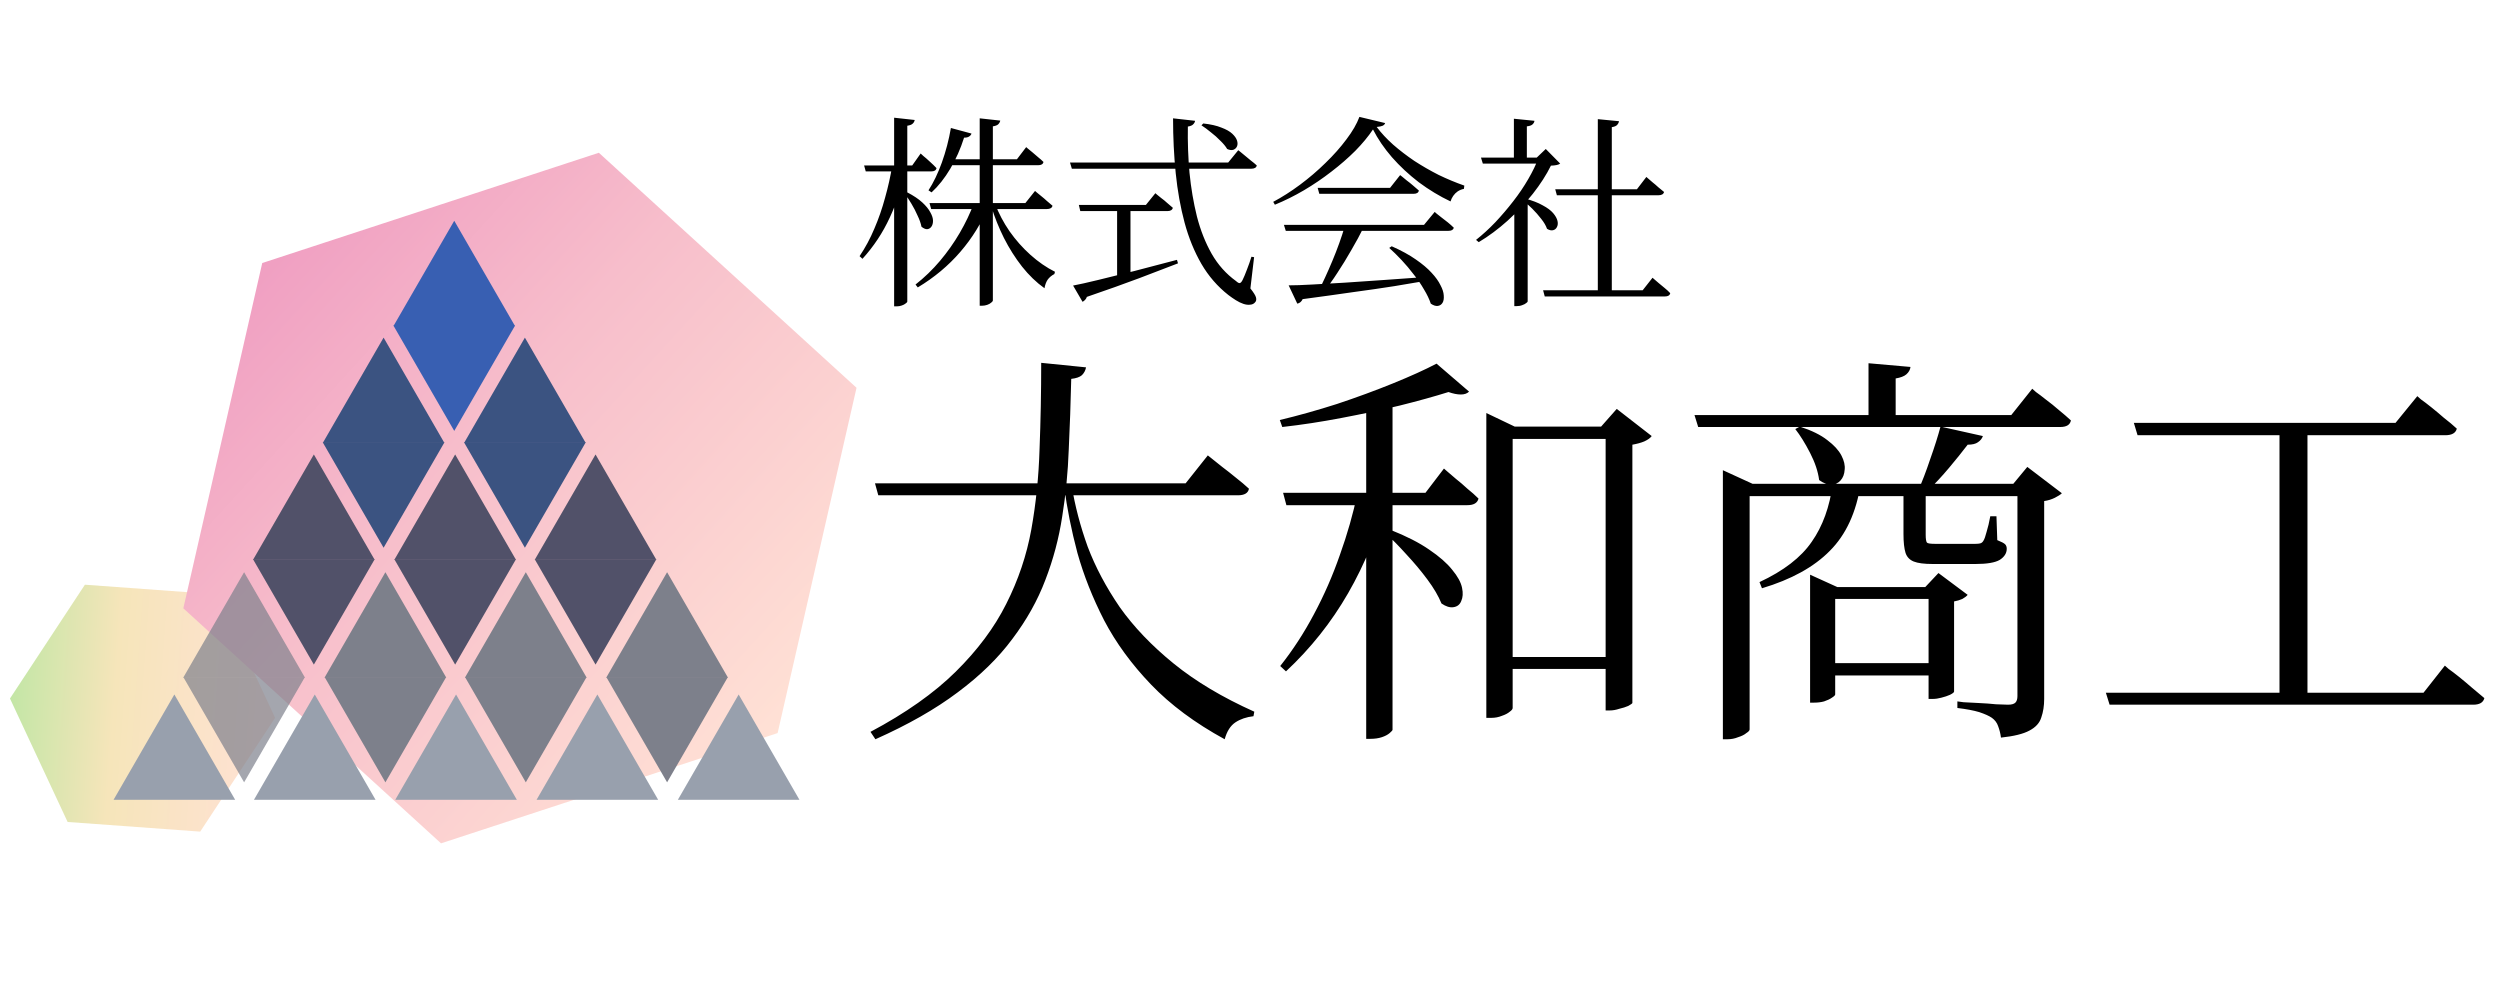 <svg width="474" height="189" viewBox="0 0 474 189" fill="none" xmlns="http://www.w3.org/2000/svg">
<path d="M1.892 132.437L16.099 110.861L41.235 112.692L52.165 136.1L37.958 157.676L12.822 155.845L1.892 132.437Z" fill="url(#paint0_linear_198_90)"/>
<path d="M49.722 49.868L113.541 28.962L162.398 73.524L147.436 138.992L83.617 159.898L34.76 115.336L49.722 49.868Z" fill="url(#paint1_linear_198_90)"/>
<path d="M59.678 131.674L71.204 151.638H48.151L59.678 131.674Z" fill="#98A0AD"/>
<path d="M86.468 131.674L97.994 151.638H74.941L86.468 131.674Z" fill="#98A0AD"/>
<path d="M113.259 131.674L124.785 151.638H101.732L113.259 131.674Z" fill="#98A0AD"/>
<path d="M140.049 131.674L151.575 151.638H128.522L140.049 131.674Z" fill="#98A0AD"/>
<path d="M33.058 131.674L44.585 151.638H21.532L33.058 131.674Z" fill="#98A0AD"/>
<path d="M86.125 41.857L97.651 61.822H74.599L86.125 41.857Z" fill="#385FB2"/>
<path d="M86.125 81.7L74.599 61.736H97.651L86.125 81.7Z" fill="#385FB2"/>
<path d="M86.297 86.165L97.823 106.129H74.77L86.297 86.165Z" fill="#515169"/>
<path d="M86.297 126.007L74.771 106.043H97.823L86.297 126.007Z" fill="#515169"/>
<path d="M73.072 108.49L84.598 128.454H61.546L73.072 108.49Z" fill="#7D808B"/>
<path d="M73.073 148.332L61.546 128.368H84.599L73.073 148.332Z" fill="#7D808B"/>
<path d="M99.691 108.49L111.217 128.454H88.165L99.691 108.49Z" fill="#7D808B"/>
<path d="M99.692 148.332L88.165 128.368H111.218L99.692 148.332Z" fill="#7D808B"/>
<path d="M72.729 64.011L84.255 83.975H61.203L72.729 64.011Z" fill="#3B5381"/>
<path d="M72.73 103.853L61.203 83.889H84.256L72.73 103.853Z" fill="#3B5381"/>
<path d="M59.506 86.165L71.032 106.129H47.979L59.506 86.165Z" fill="#515169"/>
<path d="M59.506 126.007L47.98 106.043H71.032L59.506 126.007Z" fill="#515169"/>
<g opacity="0.7">
<path d="M46.283 108.49L57.809 128.454H34.757L46.283 108.49Z" fill="#7D808B"/>
<path d="M46.283 148.332L34.757 128.368H57.81L46.283 148.332Z" fill="#7D808B"/>
</g>
<path d="M99.519 64.011L111.046 83.975H87.993L99.519 64.011Z" fill="#3B5381"/>
<path d="M99.52 103.853L87.993 83.889H111.046L99.52 103.853Z" fill="#3B5381"/>
<path d="M112.915 86.165L124.441 106.129H101.389L112.915 86.165Z" fill="#515169"/>
<path d="M112.915 126.007L101.389 106.043H124.441L112.915 126.007Z" fill="#515169"/>
<path d="M126.482 108.49L138.008 128.454H114.956L126.482 108.49Z" fill="#7D808B"/>
<path d="M126.483 148.332L114.956 128.368H138.009L126.483 148.332Z" fill="#7D808B"/>
<path d="M184.659 38.503H187.389V39.127C186.115 42.247 184.347 45.12 182.085 47.746C179.823 50.372 177.132 52.621 174.012 54.493L173.583 53.947C175.273 52.621 176.82 51.126 178.224 49.462C179.628 47.798 180.876 46.03 181.968 44.158C183.06 42.286 183.957 40.401 184.659 38.503ZM176.235 38.503H194.409L196.242 36.202C196.242 36.202 196.346 36.293 196.554 36.475C196.788 36.657 197.074 36.891 197.412 37.177C197.776 37.463 198.14 37.775 198.504 38.113C198.894 38.425 199.245 38.724 199.557 39.01C199.453 39.426 199.102 39.634 198.504 39.634H176.547L176.235 38.503ZM180.291 24.268L184.191 25.321C184.139 25.529 183.996 25.711 183.762 25.867C183.554 26.023 183.229 26.101 182.787 26.101C182.111 28.233 181.24 30.196 180.174 31.99C179.108 33.784 177.925 35.279 176.625 36.475L176.04 36.085C176.976 34.655 177.821 32.9 178.575 30.82C179.329 28.714 179.901 26.53 180.291 24.268ZM163.833 31.366H172.959L174.558 29.104C174.558 29.104 174.727 29.26 175.065 29.572C175.429 29.858 175.845 30.222 176.313 30.664C176.781 31.08 177.197 31.483 177.561 31.873C177.483 32.289 177.158 32.497 176.586 32.497H164.145L163.833 31.366ZM169.176 31.366H171.75V31.99C171.074 35.24 170.06 38.321 168.708 41.233C167.382 44.119 165.653 46.732 163.521 49.072L162.975 48.565C164.067 46.953 165.003 45.211 165.783 43.339C166.589 41.467 167.265 39.517 167.811 37.489C168.383 35.461 168.838 33.42 169.176 31.366ZM169.527 22.318L173.427 22.747C173.375 23.033 173.245 23.267 173.037 23.449C172.855 23.631 172.517 23.761 172.023 23.839V57.145C172.023 57.275 171.919 57.405 171.711 57.535C171.529 57.691 171.282 57.821 170.97 57.925C170.684 58.029 170.385 58.081 170.073 58.081H169.527V22.318ZM172.023 36.475C173.219 37.099 174.168 37.736 174.87 38.386C175.572 39.036 176.079 39.66 176.391 40.258C176.729 40.856 176.898 41.389 176.898 41.857C176.898 42.325 176.794 42.702 176.586 42.988C176.378 43.274 176.105 43.43 175.767 43.456C175.455 43.456 175.104 43.3 174.714 42.988C174.584 42.338 174.337 41.636 173.973 40.882C173.635 40.102 173.245 39.348 172.803 38.62C172.361 37.892 171.945 37.255 171.555 36.709L172.023 36.475ZM185.751 22.435L189.651 22.864C189.599 23.124 189.469 23.358 189.261 23.566C189.079 23.748 188.741 23.878 188.247 23.956V56.95C188.247 57.08 188.143 57.223 187.935 57.379C187.727 57.561 187.467 57.704 187.155 57.808C186.843 57.912 186.531 57.964 186.219 57.964H185.751V22.435ZM180.252 30.196H192.81L194.565 27.895C194.565 27.895 194.669 27.986 194.877 28.168C195.111 28.35 195.397 28.584 195.735 28.87C196.073 29.156 196.437 29.468 196.827 29.806C197.217 30.118 197.555 30.417 197.841 30.703C197.763 31.119 197.425 31.327 196.827 31.327H180.252V30.196ZM188.676 38.659C189.352 40.453 190.262 42.182 191.406 43.846C192.576 45.51 193.902 47.005 195.384 48.331C196.866 49.657 198.413 50.723 200.025 51.529L199.908 51.958C199.362 52.244 198.933 52.608 198.621 53.05C198.335 53.492 198.14 54.025 198.036 54.649C196.502 53.557 195.085 52.192 193.785 50.554C192.485 48.89 191.341 47.083 190.353 45.133C189.365 43.157 188.559 41.142 187.935 39.088L188.676 38.659ZM202.872 30.82H232.863L234.774 28.48C234.774 28.48 234.891 28.571 235.125 28.753C235.359 28.935 235.658 29.182 236.022 29.494C236.386 29.78 236.763 30.092 237.153 30.43C237.569 30.742 237.946 31.054 238.284 31.366C238.206 31.782 237.855 31.99 237.231 31.99H203.223L202.872 30.82ZM204.549 38.854H217.263L219.057 36.631C219.057 36.631 219.161 36.722 219.369 36.904C219.577 37.06 219.85 37.281 220.188 37.567C220.552 37.827 220.916 38.126 221.28 38.464C221.67 38.776 222.034 39.088 222.372 39.4C222.268 39.816 221.917 40.024 221.319 40.024H204.822L204.549 38.854ZM222.411 22.435L226.584 22.903C226.558 23.137 226.441 23.358 226.233 23.566C226.051 23.774 225.713 23.917 225.219 23.995C225.167 26.933 225.271 29.858 225.531 32.77C225.817 35.656 226.285 38.412 226.935 41.038C227.611 43.664 228.547 46.03 229.743 48.136C230.939 50.216 232.473 51.932 234.345 53.284C234.657 53.57 234.891 53.7 235.047 53.674C235.229 53.648 235.411 53.453 235.593 53.089C235.827 52.621 236.1 51.971 236.412 51.139C236.75 50.281 237.036 49.462 237.27 48.682L237.777 48.76L237.075 54.688C237.673 55.442 238.024 56.001 238.128 56.365C238.232 56.755 238.193 57.054 238.011 57.262C237.777 57.574 237.452 57.743 237.036 57.769C236.646 57.821 236.217 57.769 235.749 57.613C235.281 57.457 234.8 57.223 234.306 56.911C233.812 56.599 233.344 56.274 232.902 55.936C230.848 54.324 229.145 52.361 227.793 50.047C226.441 47.707 225.375 45.094 224.595 42.208C223.815 39.296 223.256 36.176 222.918 32.848C222.58 29.52 222.411 26.049 222.411 22.435ZM228.144 23.41C229.548 23.566 230.692 23.826 231.576 24.19C232.486 24.528 233.175 24.918 233.643 25.36C234.111 25.802 234.41 26.231 234.54 26.647C234.67 27.063 234.67 27.427 234.54 27.739C234.41 28.051 234.176 28.272 233.838 28.402C233.5 28.506 233.11 28.454 232.668 28.246C232.382 27.752 231.953 27.232 231.381 26.686C230.835 26.114 230.237 25.581 229.587 25.087C228.963 24.567 228.365 24.125 227.793 23.761L228.144 23.41ZM211.803 38.932H214.338V52.738L211.803 53.089V38.932ZM203.457 54.142C204.575 53.934 206.148 53.583 208.176 53.089C210.204 52.595 212.518 52.023 215.118 51.373C217.718 50.697 220.396 49.995 223.152 49.267L223.347 49.93C221.319 50.71 218.875 51.646 216.015 52.738C213.181 53.804 209.866 54.987 206.07 56.287C205.992 56.521 205.875 56.716 205.719 56.872C205.563 57.028 205.407 57.145 205.251 57.223L203.457 54.142ZM263.868 46.693C265.688 47.499 267.209 48.331 268.431 49.189C269.679 50.047 270.68 50.892 271.434 51.724C272.188 52.53 272.747 53.31 273.111 54.064C273.501 54.792 273.709 55.442 273.735 56.014C273.787 56.612 273.709 57.08 273.501 57.418C273.293 57.756 272.994 57.951 272.604 58.003C272.214 58.055 271.772 57.912 271.278 57.574C270.992 56.716 270.563 55.819 269.991 54.883C269.445 53.921 268.795 52.972 268.041 52.036C267.313 51.074 266.546 50.164 265.74 49.306C264.934 48.448 264.154 47.681 263.4 47.005L263.868 46.693ZM243.432 42.637H269.991L272.019 40.18C272.019 40.18 272.136 40.284 272.37 40.492C272.604 40.674 272.916 40.921 273.306 41.233C273.696 41.519 274.099 41.831 274.515 42.169C274.931 42.507 275.308 42.845 275.646 43.183C275.542 43.573 275.204 43.768 274.632 43.768H243.783L243.432 42.637ZM249.828 35.617H263.556L265.467 33.199C265.467 33.199 265.584 33.29 265.818 33.472C266.052 33.654 266.351 33.901 266.715 34.213C267.105 34.499 267.495 34.811 267.885 35.149C268.301 35.487 268.678 35.812 269.016 36.124C268.938 36.54 268.6 36.748 268.002 36.748H250.14L249.828 35.617ZM244.329 54.103C245.473 54.103 246.955 54.051 248.775 53.947C250.595 53.843 252.649 53.726 254.937 53.596C257.251 53.44 259.721 53.271 262.347 53.089C264.999 52.881 267.729 52.686 270.537 52.504L270.576 53.206C268.73 53.518 266.65 53.869 264.336 54.259C262.022 54.623 259.422 55 256.536 55.39C253.676 55.806 250.491 56.248 246.981 56.716C246.773 57.184 246.435 57.47 245.967 57.574L244.329 54.103ZM254.898 43.144H258.525C257.875 44.47 257.108 45.887 256.224 47.395C255.366 48.903 254.482 50.346 253.572 51.724C252.688 53.102 251.843 54.259 251.037 55.195H249.945C250.361 54.467 250.79 53.609 251.232 52.621C251.7 51.607 252.168 50.541 252.636 49.423C253.104 48.305 253.533 47.2 253.923 46.108C254.313 45.016 254.638 44.028 254.898 43.144ZM260.319 24.541C259.435 25.867 258.317 27.219 256.965 28.597C255.613 29.949 254.105 31.262 252.441 32.536C250.803 33.81 249.061 34.993 247.215 36.085C245.395 37.151 243.562 38.061 241.716 38.815L241.404 38.269C243.068 37.385 244.758 36.306 246.474 35.032C248.19 33.758 249.802 32.38 251.31 30.898C252.844 29.416 254.17 27.921 255.288 26.413C256.432 24.905 257.251 23.488 257.745 22.162L262.62 23.332C262.568 23.54 262.412 23.709 262.152 23.839C261.918 23.943 261.541 24.021 261.021 24.073C261.879 25.217 262.919 26.335 264.141 27.427C265.363 28.493 266.702 29.52 268.158 30.508C269.64 31.47 271.174 32.354 272.76 33.16C274.372 33.94 275.997 34.616 277.635 35.188L277.557 35.812C277.141 35.89 276.751 36.046 276.387 36.28C276.049 36.514 275.763 36.8 275.529 37.138C275.295 37.476 275.126 37.827 275.022 38.191C272.942 37.203 270.94 35.994 269.016 34.564C267.118 33.108 265.415 31.522 263.907 29.806C262.425 28.09 261.229 26.335 260.319 24.541ZM302.946 22.591L306.963 22.981C306.911 23.267 306.781 23.514 306.573 23.722C306.391 23.904 306.066 24.034 305.598 24.112V55.78H302.946V22.591ZM292.572 55.039H311.448L313.32 52.66C313.32 52.66 313.424 52.751 313.632 52.933C313.866 53.115 314.152 53.362 314.49 53.674C314.854 53.96 315.231 54.272 315.621 54.61C316.011 54.922 316.362 55.247 316.674 55.585C316.596 56.001 316.258 56.209 315.66 56.209H292.884L292.572 55.039ZM294.873 35.89H310.356L312.15 33.55C312.15 33.55 312.254 33.641 312.462 33.823C312.696 34.005 312.982 34.252 313.32 34.564C313.684 34.85 314.048 35.162 314.412 35.5C314.802 35.812 315.166 36.111 315.504 36.397C315.4 36.813 315.049 37.021 314.451 37.021H295.185L294.873 35.89ZM289.647 36.709V57.145C289.647 57.223 289.556 57.327 289.374 57.457C289.192 57.613 288.945 57.743 288.633 57.847C288.321 57.977 287.957 58.042 287.541 58.042H287.112V38.971L289.647 36.709ZM287.034 22.513L290.934 22.903C290.908 23.163 290.778 23.397 290.544 23.605C290.336 23.787 289.985 23.904 289.491 23.956V30.508H287.034V22.513ZM280.794 29.884H292.494V31.015H281.145L280.794 29.884ZM291.714 29.884H291.363L293.079 28.246L295.809 31.015C295.523 31.249 294.938 31.379 294.054 31.405C293.196 33.147 292.052 34.928 290.622 36.748C289.192 38.542 287.593 40.245 285.825 41.857C284.057 43.443 282.237 44.795 280.365 45.913L279.858 45.484C281.106 44.496 282.328 43.378 283.524 42.13C284.72 40.856 285.851 39.53 286.917 38.152C288.009 36.748 288.958 35.344 289.764 33.94C290.596 32.51 291.246 31.158 291.714 29.884ZM289.14 37.645C290.518 38.009 291.636 38.438 292.494 38.932C293.378 39.4 294.041 39.894 294.483 40.414C294.925 40.934 295.198 41.428 295.302 41.896C295.406 42.338 295.367 42.728 295.185 43.066C295.029 43.378 294.782 43.573 294.444 43.651C294.106 43.729 293.729 43.638 293.313 43.378C293.105 42.78 292.741 42.156 292.221 41.506C291.701 40.83 291.129 40.18 290.505 39.556C289.881 38.932 289.283 38.412 288.711 37.996L289.14 37.645Z" fill="black"/>
<path d="M165.9 91.646H224.79L229.002 86.342C229.002 86.342 229.262 86.55 229.782 86.966C230.302 87.382 230.952 87.902 231.732 88.526C232.564 89.15 233.422 89.826 234.306 90.554C235.242 91.282 236.074 91.984 236.802 92.66C236.646 93.492 235.944 93.908 234.696 93.908H166.524L165.9 91.646ZM197.412 68.792L205.914 69.65C205.81 70.222 205.55 70.716 205.134 71.132C204.718 71.496 204.042 71.73 203.106 71.834C203.002 76.358 202.846 80.804 202.638 85.172C202.482 89.54 202.066 93.804 201.39 97.964C200.766 102.072 199.7 106.076 198.192 109.976C196.736 113.824 194.656 117.542 191.952 121.13C189.3 124.718 185.842 128.098 181.578 131.27C177.366 134.442 172.166 137.406 165.978 140.162L165.042 138.758C171.698 135.222 177.08 131.426 181.188 127.37C185.348 123.262 188.546 118.972 190.782 114.5C193.07 109.976 194.656 105.27 195.54 100.382C196.424 95.442 196.944 90.346 197.1 85.094C197.308 79.79 197.412 74.356 197.412 68.792ZM203.184 92.036C203.808 95.884 204.822 99.758 206.226 103.658C207.682 107.506 209.71 111.328 212.31 115.124C214.962 118.868 218.368 122.43 222.528 125.81C226.688 129.19 231.784 132.232 237.816 134.936L237.66 135.794C236.308 135.95 235.164 136.34 234.228 136.964C233.292 137.588 232.616 138.654 232.2 140.162C226.584 137.094 221.93 133.636 218.238 129.788C214.546 125.94 211.582 121.884 209.346 117.62C207.162 113.356 205.472 109.092 204.276 104.828C203.132 100.512 202.3 96.352 201.78 92.348L203.184 92.036ZM263.634 100.46C266.65 101.656 269.094 102.904 270.966 104.204C272.89 105.504 274.346 106.778 275.334 108.026C276.374 109.274 276.998 110.418 277.206 111.458C277.414 112.446 277.362 113.278 277.05 113.954C276.79 114.63 276.296 115.02 275.568 115.124C274.892 115.228 274.138 114.994 273.306 114.422C272.734 113.018 271.85 111.51 270.654 109.898C269.458 108.286 268.132 106.7 266.676 105.14C265.272 103.58 263.946 102.228 262.698 101.084L263.634 100.46ZM264.024 138.368C264.024 138.472 263.842 138.68 263.478 138.992C263.114 139.304 262.62 139.564 261.996 139.772C261.372 139.98 260.644 140.084 259.812 140.084H259.032V76.67L264.024 74.876V138.368ZM286.8 134.234C286.8 134.442 286.618 134.676 286.254 134.936C285.89 135.248 285.396 135.508 284.772 135.716C284.148 135.976 283.472 136.106 282.744 136.106H281.808V80.882V78.308L287.19 80.882H307.704V83.222H286.8V134.234ZM303.57 80.882L306.534 77.528L313.164 82.676C312.904 83.04 312.436 83.378 311.76 83.69C311.136 83.95 310.382 84.158 309.498 84.314V133.298C309.446 133.402 309.186 133.584 308.718 133.844C308.25 134.052 307.678 134.234 307.002 134.39C306.378 134.598 305.78 134.702 305.208 134.702H304.428V80.882H303.57ZM307.548 124.562V126.824H283.914V124.562H307.548ZM262.854 94.688C261.19 101.032 258.772 106.96 255.6 112.472C252.428 117.984 248.502 122.924 243.822 127.292L242.73 126.278C245.122 123.262 247.254 119.986 249.126 116.45C251.05 112.862 252.688 109.118 254.04 105.218C255.444 101.318 256.562 97.392 257.394 93.44H262.854V94.688ZM278.532 74.252C278.168 74.616 277.648 74.798 276.972 74.798C276.296 74.798 275.516 74.642 274.632 74.33C271.98 75.162 268.886 76.02 265.35 76.904C261.866 77.736 258.2 78.516 254.352 79.244C250.556 79.972 246.812 80.544 243.12 80.96L242.652 79.634C246.136 78.802 249.75 77.788 253.494 76.592C257.238 75.344 260.774 74.044 264.102 72.692C267.43 71.34 270.186 70.092 272.37 68.948L278.532 74.252ZM273.774 88.838C273.774 88.838 273.982 89.02 274.398 89.384C274.814 89.748 275.36 90.216 276.036 90.788C276.764 91.36 277.492 91.984 278.22 92.66C279 93.284 279.702 93.908 280.326 94.532C280.118 95.364 279.416 95.78 278.22 95.78H243.9L243.276 93.44H270.264L273.774 88.838ZM341.244 80.882C343.48 81.61 345.222 82.468 346.47 83.456C347.718 84.392 348.602 85.354 349.122 86.342C349.642 87.33 349.85 88.24 349.746 89.072C349.694 89.904 349.434 90.58 348.966 91.1C348.498 91.62 347.9 91.88 347.172 91.88C346.444 91.88 345.69 91.594 344.91 91.022C344.702 89.41 344.13 87.694 343.194 85.874C342.258 84.054 341.322 82.546 340.386 81.35L341.244 80.882ZM354.27 68.87L362.226 69.572C362.174 70.092 361.914 70.56 361.446 70.976C361.03 71.34 360.354 71.6 359.418 71.756V80.18H354.27V68.87ZM347.484 91.724H352.788C351.956 97.132 350.006 101.37 346.938 104.438C343.922 107.506 339.632 109.872 334.068 111.536L333.6 110.366C338.176 108.234 341.478 105.686 343.506 102.722C345.586 99.758 346.912 96.092 347.484 91.724ZM367.92 80.882L375.954 82.676C375.798 83.144 375.486 83.534 375.018 83.846C374.602 84.158 373.952 84.314 373.068 84.314C372.08 85.614 370.91 87.07 369.558 88.682C368.206 90.294 366.828 91.776 365.424 93.128H363.63C364.41 91.412 365.19 89.384 365.97 87.044C366.802 84.704 367.452 82.65 367.92 80.882ZM360.9 91.724H365.112V101.396C365.112 102.176 365.19 102.67 365.346 102.878C365.502 103.034 365.996 103.112 366.828 103.112H374.55C374.914 103.112 375.2 103.086 375.408 103.034C375.668 102.982 375.876 102.826 376.032 102.566C376.24 102.254 376.448 101.682 376.656 100.85C376.916 100.018 377.15 99.03 377.358 97.886H378.528L378.684 102.41C379.464 102.722 379.958 102.982 380.166 103.19C380.374 103.398 380.478 103.684 380.478 104.048C380.478 104.88 380.036 105.582 379.152 106.154C378.268 106.674 376.734 106.934 374.55 106.934H366.438C364.826 106.934 363.63 106.778 362.85 106.466C362.07 106.154 361.55 105.608 361.29 104.828C361.03 103.996 360.9 102.8 360.9 101.24V91.724ZM343.194 111.302V108.962L348.342 111.302H367.374V113.564H347.952V131.66C347.952 131.816 347.744 132.024 347.328 132.284C346.964 132.544 346.47 132.778 345.846 132.986C345.274 133.142 344.65 133.22 343.974 133.22H343.194V111.302ZM365.658 111.302H365.034L367.53 108.65L373.068 112.784C372.86 113.044 372.522 113.304 372.054 113.564C371.586 113.772 371.066 113.928 370.494 114.032V131.114C370.494 131.27 370.234 131.478 369.714 131.738C369.246 131.946 368.7 132.128 368.076 132.284C367.504 132.44 366.958 132.518 366.438 132.518H365.658V111.302ZM345.612 125.732H367.374V128.072H345.612V125.732ZM321.276 78.698H381.336L385.314 73.706C385.314 73.706 385.548 73.914 386.016 74.33C386.536 74.694 387.186 75.188 387.966 75.812C388.746 76.384 389.552 77.034 390.384 77.762C391.216 78.438 391.97 79.088 392.646 79.712C392.49 80.544 391.814 80.96 390.618 80.96H321.978L321.276 78.698ZM382.506 91.724H381.726L384.378 88.526L390.93 93.518C390.67 93.778 390.228 94.064 389.604 94.376C388.98 94.688 388.304 94.896 387.576 95V132.518C387.576 133.818 387.394 134.988 387.03 136.028C386.718 137.068 385.964 137.9 384.768 138.524C383.624 139.148 381.83 139.59 379.386 139.85C379.282 139.07 379.1 138.342 378.84 137.666C378.632 137.042 378.242 136.522 377.67 136.106C377.15 135.742 376.344 135.378 375.252 135.014C374.212 134.702 372.834 134.442 371.118 134.234V132.986C371.118 132.986 371.508 133.038 372.288 133.142C373.12 133.194 374.108 133.246 375.252 133.298C376.396 133.35 377.462 133.428 378.45 133.532C379.49 133.584 380.244 133.61 380.712 133.61C381.388 133.61 381.856 133.48 382.116 133.22C382.376 132.96 382.506 132.544 382.506 131.972V91.724ZM326.658 91.724V89.15L332.274 91.724H384.612V94.064H331.728V138.29C331.728 138.498 331.52 138.732 331.104 138.992C330.74 139.304 330.22 139.564 329.544 139.772C328.92 140.032 328.244 140.162 327.516 140.162H326.658V91.724ZM404.58 80.18H454.188L458.322 75.11C458.322 75.11 458.556 75.318 459.024 75.734C459.544 76.098 460.194 76.592 460.974 77.216C461.754 77.84 462.56 78.516 463.392 79.244C464.276 79.92 465.082 80.596 465.81 81.272C465.602 82.104 464.874 82.52 463.626 82.52H405.282L404.58 80.18ZM399.276 131.348H459.492L463.548 126.2C463.548 126.2 463.782 126.408 464.25 126.824C464.77 127.188 465.42 127.682 466.2 128.306C466.98 128.93 467.786 129.606 468.618 130.334C469.502 131.062 470.308 131.738 471.036 132.362C470.828 133.194 470.126 133.61 468.93 133.61H399.978L399.276 131.348ZM432.192 80.18H437.496V132.674H432.192V80.18Z" fill="black"/>
<defs>
<linearGradient id="paint0_linear_198_90" x1="1.892" y1="132.437" x2="52.165" y2="136.1" gradientUnits="userSpaceOnUse">
<stop stop-color="#C3E6A6"/>
<stop offset="0.394" stop-color="#F6E5BA"/>
<stop offset="1" stop-color="#FFE1D5"/>
</linearGradient>
<linearGradient id="paint1_linear_198_90" x1="49.722" y1="49.868" x2="147.436" y2="138.992" gradientUnits="userSpaceOnUse">
<stop stop-color="#F09FC2"/>
<stop offset="0.394" stop-color="#F7BECB"/>
<stop offset="1" stop-color="#FFE1D5"/>
</linearGradient>
</defs>
</svg>
